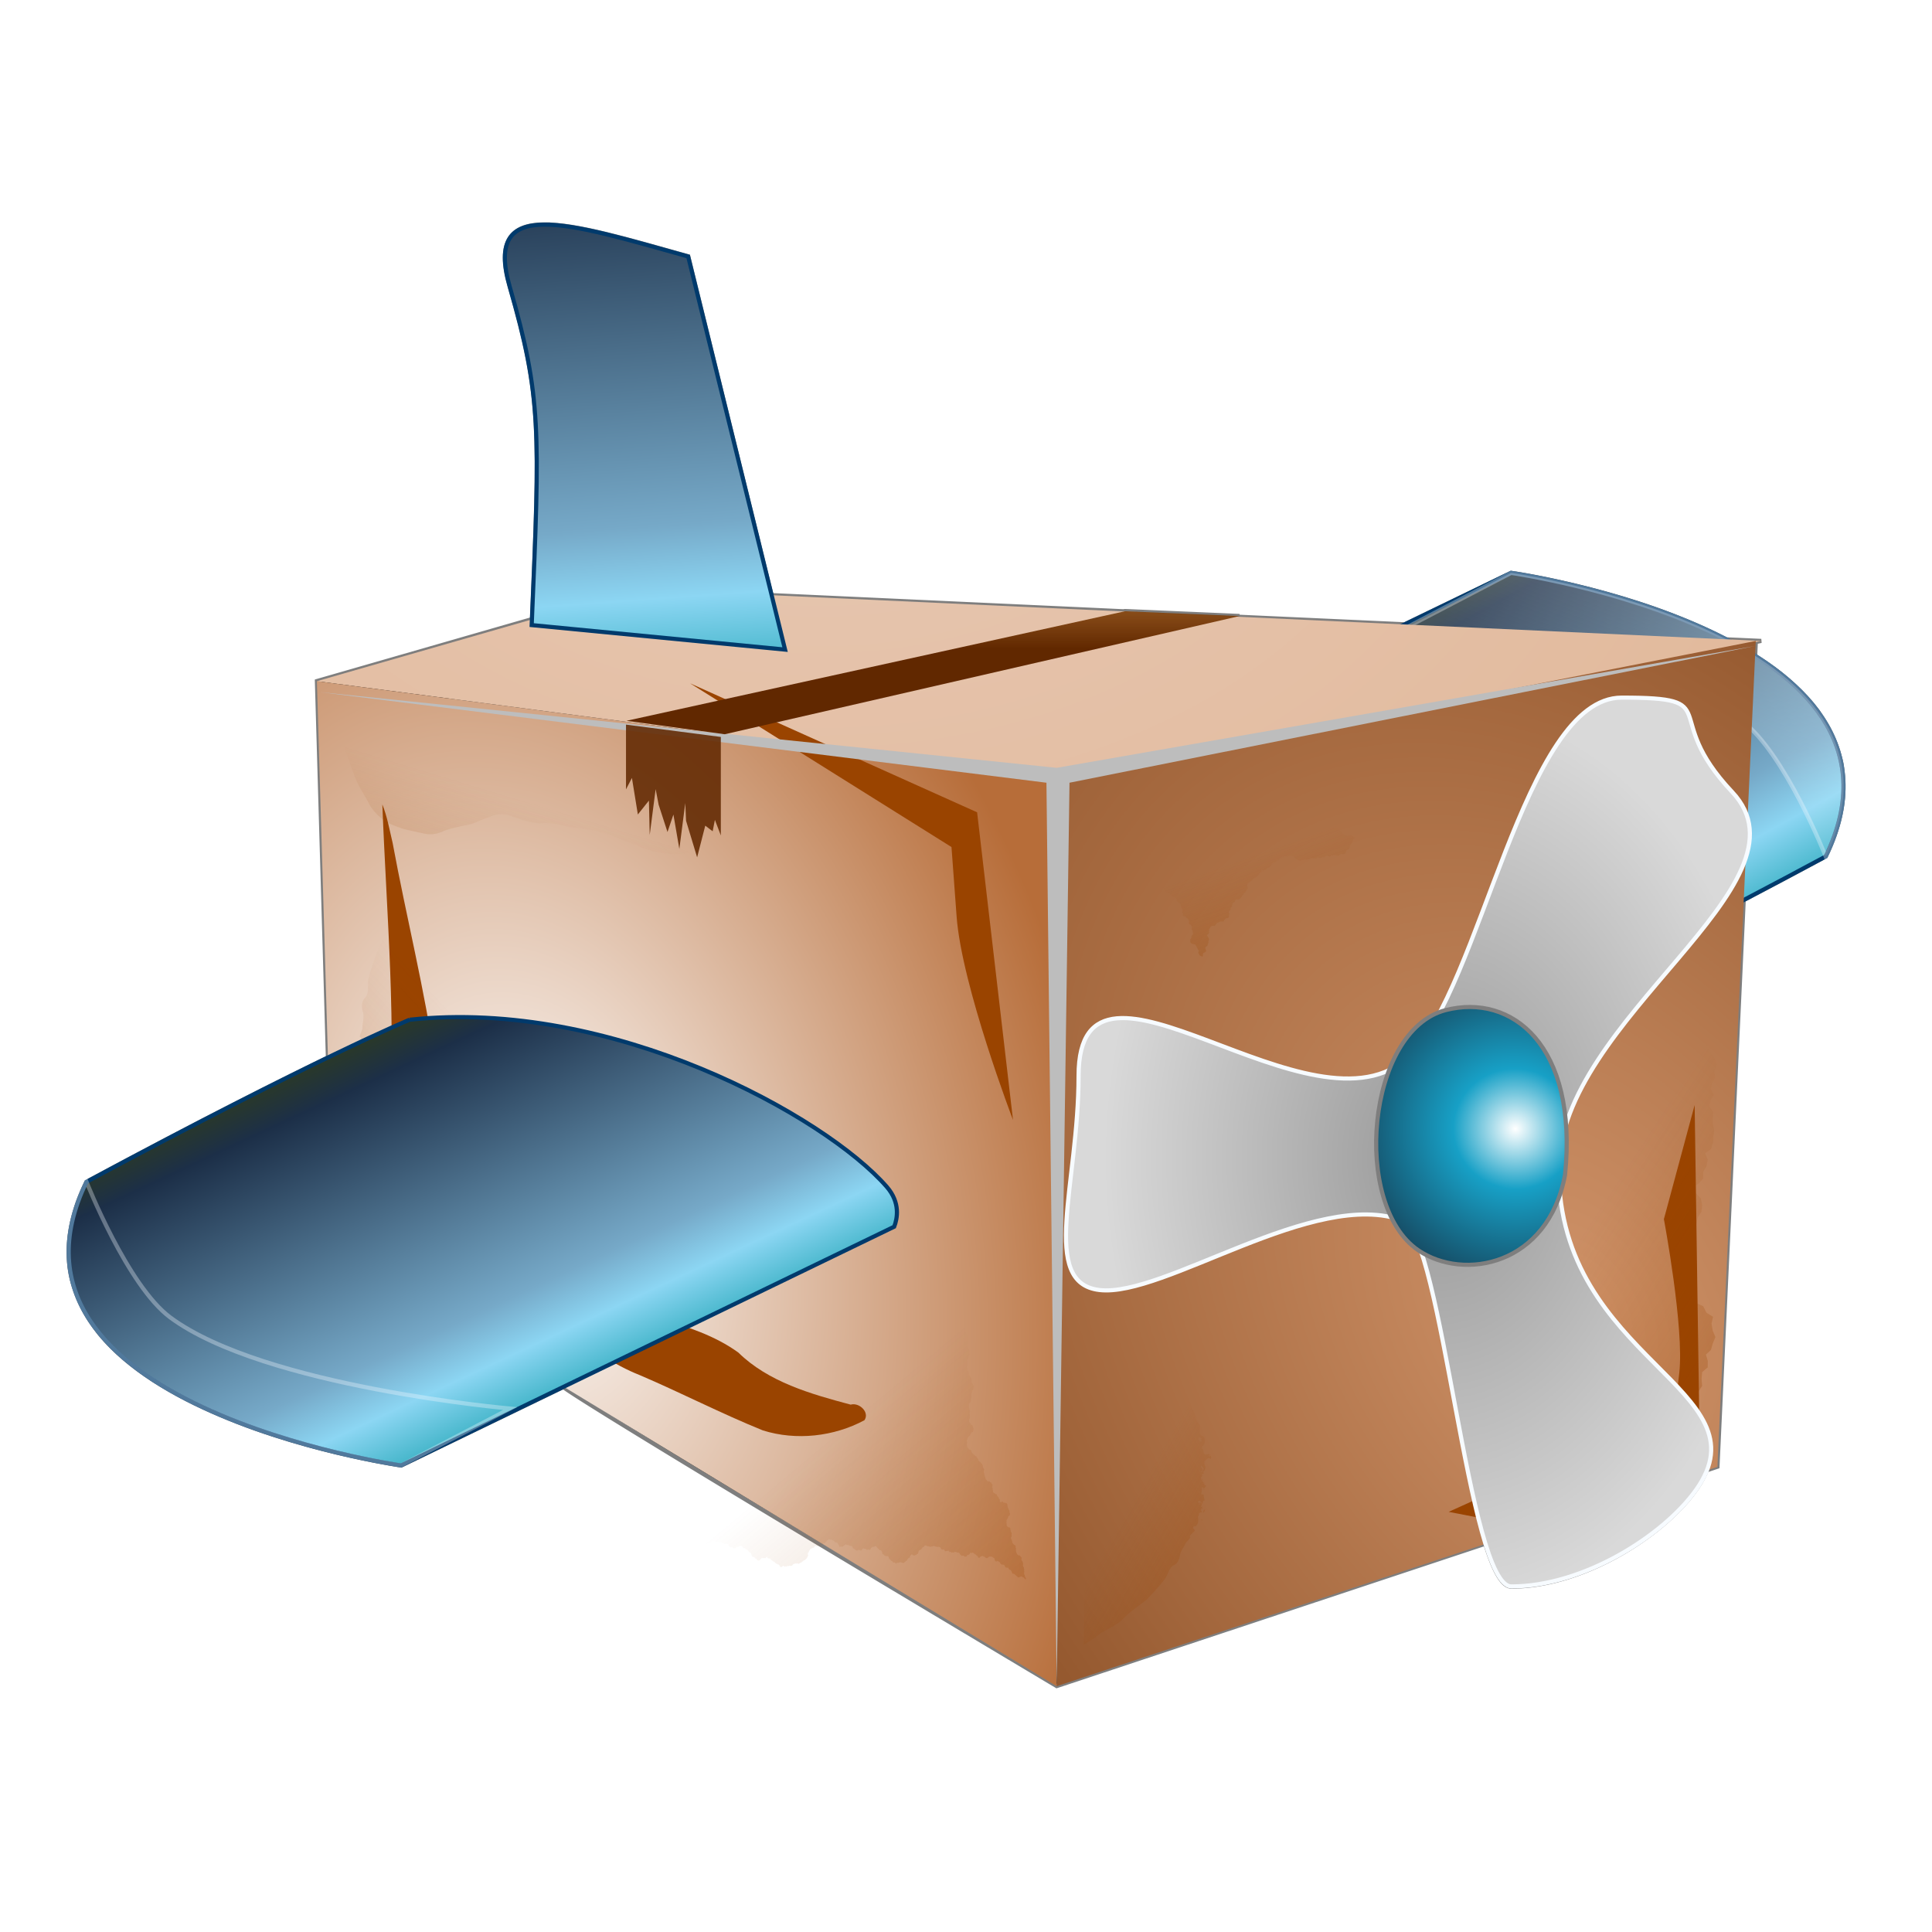 <svg xmlns="http://www.w3.org/2000/svg" xmlns:xlink="http://www.w3.org/1999/xlink" viewBox="0 0 256 256"><defs><linearGradient id="a"><stop offset="0" stop-color="#384307"/><stop offset=".171" stop-color="#1c2f48"/><stop offset=".7" stop-color="#76a9c8"/><stop offset=".809" stop-color="#8cd6f3"/><stop offset="1" stop-color="#119eac"/></linearGradient><linearGradient id="b"><stop offset="0" stop-color="#fff"/><stop offset="1" stop-color="#fff" stop-opacity="0"/></linearGradient><linearGradient id="t" y2="983.3" xlink:href="#a" gradientUnits="userSpaceOnUse" x2="63.818" y1="930.36" x1="38.829"/><linearGradient id="s" y2="827.75" gradientUnits="userSpaceOnUse" x2="129.43" gradientTransform="matrix(.875 0 0 .847 25.699 122.55)" y1="872.18" x1="129.43"><stop offset="0" stop-color="#612800"/><stop offset=".798" stop-color="#ffa124" stop-opacity=".333"/><stop offset="1" stop-color="#8f5100"/></linearGradient><linearGradient id="e" y2="935.72" xlink:href="#a" gradientUnits="userSpaceOnUse" x2="26.289" y1="990.67" x1="56.923"/><linearGradient id="f" y2="947.24" xlink:href="#b" gradientUnits="userSpaceOnUse" x2="48.144" y1="988.79" x1="32.689"/><linearGradient id="g" y2="123.31" gradientUnits="userSpaceOnUse" x2="161.35" gradientTransform="matrix(.875 0 0 .847 -7.202 783.68)" y1="174.89" x1="125.6"><stop offset="0" stop-color="#da9a16"/><stop offset="1" stop-color="#da9a16" stop-opacity="0"/></linearGradient><linearGradient id="u" y2="987.32" gradientUnits="userSpaceOnUse" x2="43.713" gradientTransform="matrix(1.156 0 0 1.145 32.793 -258.28)" y1="906.56" x1="37.824"><stop offset="0" stop-color="#384307"/><stop offset=".15" stop-color="#1c2f48"/><stop offset=".7" stop-color="#76a9c8"/><stop offset=".809" stop-color="#8cd6f3"/><stop offset="1" stop-color="#119eac"/></linearGradient><linearGradient id="l" y2="984.69" gradientUnits="userSpaceOnUse" x2="46.742" gradientTransform="matrix(.875 0 0 .847 19.4 82.382)" y1="1037" x1="-11.135"><stop offset="0" stop-color="#9a4400"/><stop offset="1" stop-color="#9a4400" stop-opacity="0"/></linearGradient><linearGradient id="m" y2="981" gradientUnits="userSpaceOnUse" x2="206.54" gradientTransform="matrix(.875 0 0 .847 25.699 122.55)" y1="1039.7" x1="299.48"><stop offset="0" stop-color="#9a4400"/><stop offset="1" stop-color="#9a4400" stop-opacity="0"/></linearGradient><linearGradient id="o" y2="883.92" gradientUnits="userSpaceOnUse" x2="57.513" gradientTransform="matrix(.738 0 0 .438 26.551 496.13)" y1="959.74" x1="18.716"><stop offset="0" stop-color="#9a4400"/><stop offset="1" stop-color="#9a4400" stop-opacity="0"/></linearGradient><linearGradient id="p" y2="998.2" gradientUnits="userSpaceOnUse" x2="98.716" gradientTransform="matrix(.875 0 0 .847 23.949 124.25)" y1="1058.5" x1="150.83"><stop offset="0" stop-color="#9a4400"/><stop offset="1" stop-color="#9a4400" stop-opacity="0"/></linearGradient><linearGradient id="q" y2="110.47" gradientUnits="userSpaceOnUse" x2="159.8" gradientTransform="matrix(.875 0 0 .847 25.699 797.13)" y1="161.83" x1="178.55"><stop offset="0" stop-color="#9a4400"/><stop offset="1" stop-color="#9a4400" stop-opacity="0"/></linearGradient><linearGradient id="r" y2="1007.7" gradientUnits="userSpaceOnUse" x2="145.31" gradientTransform="matrix(.875 0 0 .847 25.699 122.55)" y1="1035.8" x1="195.04"><stop offset="0" stop-color="#9a4400"/><stop offset="1" stop-color="#9a4400" stop-opacity="0"/></linearGradient><radialGradient id="i" gradientUnits="userSpaceOnUse" cy="958.88" cx="56.733" gradientTransform="matrix(1.257 -.261 .41 1.851 -397.58 -819.29)" r="62.592"><stop offset="0" stop-color="#fff"/><stop offset="1" stop-color="#b76d39"/></radialGradient><radialGradient id="w" gradientUnits="userSpaceOnUse" cy="941.54" cx="283.63" gradientTransform="matrix(.317 -1.226 1.253 .324 -1071.3 978.33)" r="15.275"><stop offset="0" stop-color="#fff"/><stop offset=".378" stop-color="#17a0c6"/><stop offset="1" stop-color="#164961"/></radialGradient><radialGradient id="v" gradientUnits="userSpaceOnUse" cy="152.06" cx="265.28" gradientTransform="matrix(1 0 0 1.363 -76 731.98)" r="40.528"><stop offset="0" stop-color="#969696"/><stop offset="1" stop-color="#d9d9d9"/></radialGradient><radialGradient id="h" gradientUnits="userSpaceOnUse" cy="772.49" cx="93.194" gradientTransform="matrix(0 1.244 -1.852 0 1537.9 709.94)" r="89.627"><stop offset="0" stop-color="#e7c8b3"/><stop offset="1" stop-color="#e1b798"/></radialGradient><radialGradient id="j" gradientUnits="userSpaceOnUse" cy="969.26" cx="213.62" gradientTransform="matrix(1.291 -.745 1.133 1.84 -1161.3 -670.45)" r="59.737"><stop offset="0" stop-color="#d09369"/><stop offset="1" stop-color="#94582e"/></radialGradient><filter id="c"><feGaussianBlur stdDeviation="7.188"/></filter><filter id="d"><feGaussianBlur stdDeviation="3.834"/></filter><filter id="n" height="1.5" width="1.5" color-interpolation-filters="sRGB" y="-.25" x="-.25"><feGaussianBlur stdDeviation="4" result="result1"/><feTurbulence baseFrequency=".1" result="result2" type="fractalNoise"/><feDisplacementMap scale="5" yChannelSelector="G" in2="result2" result="result3" xChannelSelector="R" in="result1"/><feComposite operator="atop" in2="result3"/></filter><filter id="k" height="1.5" width="1.5" color-interpolation-filters="sRGB" y="-.25" x="-.25"><feGaussianBlur stdDeviation="5" result="result1"/><feTurbulence baseFrequency=".1" result="result2" type="fractalNoise"/><feDisplacementMap scale="5" yChannelSelector="G" in2="result2" result="result3" xChannelSelector="R" in="result1"/><feComposite operator="atop" in2="result3"/></filter></defs><g filter="url(#c)" transform="translate(6.529 -734.004) scale(.952)"><path d="M68.875 5.906c-4.583.036-6.615 2.248-4.781 8.625 4.367 15.186 4.219 19.847 3.094 46.312L37.25 69.468l1.53 52.406c-7.242 3.507-18.132 8.97-33.593 17.281A28.554 28.554 0 003.968 142c-.166.464-.305.922-.438 1.375-.66 2.265-.915 4.403-.812 6.406.02.4.046.797.094 1.188s.113.776.187 1.156c.15.76.376 1.497.625 2.219.125.36.258.711.406 1.062a19.4 19.4 0 002.282 4c.231.313.468.634.718.938 2.001 2.431 4.583 4.562 7.47 6.437.72.47 1.462.908 2.218 1.344 2.27 1.31 4.686 2.468 7.125 3.5.813.344 1.622.685 2.438 1 .815.315 1.627.62 2.437.906 4.05 1.434 7.978 2.518 11.281 3.313 1.321.318 2.537.584 3.625.812 3.265.684 5.344 1 5.344 1l22.654-10.96s-6.38-3.085 68.594 41.656l59.656-19.812c1.126 3.635 2.315 5.969 3.625 5.969 10.009 0 21.138-7.075 25.688-13.469.676-.95 1.159-1.851 1.5-2.719l1.5-.5 3.656-78.875c3.501-1.836 7.283-3.845 11.406-6.062.236-.486.456-.963.656-1.438a24.41 24.41 0 001.344-4.125 19.139 19.139 0 00.406-2.594 17.981 17.981 0 00-.062-3.656c-.048-.39-.082-.775-.156-1.156-.075-.38-.182-.754-.282-1.125s-.219-.733-.343-1.094a18.283 18.283 0 00-2.032-4.093c-.212-.323-.424-.656-.656-.97a23.568 23.568 0 00-1.5-1.812c-.267-.295-.56-.589-.844-.875a32.676 32.676 0 00-3.75-3.219 41.35 41.35 0 00-2.093-1.437c-.163-.106-.335-.208-.5-.313l.06-1.35.03-.593.75-.157-4.874-.218h-.031a69.745 69.745 0 00-4.782-2.25 87.376 87.376 0 00-4.875-1.906c-7.289-2.581-14.193-4.036-17.75-4.688-1.58-.29-2.5-.406-2.5-.406l-14.812 7.156-23.375-1.063-15.75-.75-49-2.25-11.592-47.156c-8.35-2.331-15.48-4.473-20.063-4.437zm80.656 53.844l15.75.75.375-.094-15.938-.687z" transform="matrix(1 0 0 1 .002 796.341)" filter="url(#d)" stroke="#7e7e7e" stroke-width=".575"/></g><g transform="translate(6.529 -734.004) scale(.952)"><g stroke-width=".5"><path d="M55.215 928.4c24.354-2.658 50.041 11.719 57.454 20.302 1.682 1.948 1.265 3.9.9 4.855L54.202 982.58s-50.95-7.321-37.883-34.477C44.127 933.01 55.216 928.4 55.216 928.4z" stroke="#003a6c" fill="url(#e)" transform="matrix(-1.156 0 0 -1.145 266.12 1975.8)"/><path d="M26.398 964.58c11.31 8.477 40.93 11.084 40.93 11.084L54.2 982.572s-50.949-7.321-37.883-34.477c0 0 4.927 12.622 10.081 16.485z" opacity=".329" stroke="#f7fbff" fill="url(#f)" transform="matrix(-1.156 0 0 -1.145 266.12 1975.8)"/></g><rect rx="8.641" ry="8.653" height="69.106" width="92.719" y="874.24" x="53.517" stroke="#323232" stroke-width="14.636" fill="url(#g)"/><path d="M81.903 853l156.38 7.221-98.07 19.118-102.97-13.513" fill="url(#h)"/><path d="M37.251 865.82l102.97 13.521v126.37l-100.66-61.14z" fill="url(#i)"/><path d="M140.22 879.34l97.303-19.118-5.341 114.96-91.962 30.53z" fill="url(#j)"/><path d="M70.875 927.94c.671 18.257 2.337 36.545.969 54.812.055 4.884.552 9.75 1.156 14.594 4.81 4.01 11.757 3.76 16.553 7.816 7.535 5.408 13.582 13.028 22.353 16.59 6.553 2.898 12.892 6.283 19.499 9.048 5.31 1.72 11.29 1.021 16.157-1.673.867-1.314-.838-2.968-2.188-2.562-6.37-1.75-13.098-3.73-17.875-8.563-7.472-5.593-17.472-5.711-25.173-10.882-6.886-4.241-12.905-10.192-20.786-12.599-1.893-.479-1.716-2.925-1.483-4.441.643-6.498-.074-13.04-.75-19.506-1.684-12.21-4.632-24.194-6.796-36.318-.494-2.111-.846-4.306-1.636-6.316z" transform="matrix(.875 0 0 .847 -15.657 97.018)" filter="url(#k)" fill="#9a4400"/><path d="M115.45 880.25l45.656 21.197 5.707 50.548s-8.153-22.013-8.968-33.427l-.815-11.414-41.58-26.904zM236.11 1016.4l8.153 1.63 31.796-11.413-.815-57.07-4.892 18.752s3.261 17.936 2.446 25.274l-.815 7.337s4.076-1.63-9.784 4.077l-13.86 5.707-12.229 5.707z" transform="matrix(.875 0 0 .847 -11.825 120.55)" filter="url(#k)" fill="#9a4400"/><path d="M53.341 890.83c-.764.983-1.435 2.046-2.054 3.122-.985 1.368-2.286 2.577-2.83 4.203-.64 1.542-1.618 2.907-2.418 4.367-.603 1.472-1.152 2.975-1.566 4.508-.292.916.154 1.97-.455 2.807-.561.479-.562 1.254-.407 1.908.304.802-.052 1.617-.029 2.439-.11.392-.44 1.043-.338 1.175.591.28-.718 1.35-.03 1.563.382-.19.35.527-.05.52-.332.642-.087 1.112.358 1.678-.304.432.306.52-.129.672-.112.529-.162-.325-.18.315-.74-.119.847.255.143.17.383.25.228.299-.142.269.467.191.076.702.486.13.059.446-.038 1.186.14 1.164-.717.058.285.576.29.979.622-.269.495-.087.59.346.206.138-.393.523.108.098.065.127-.06.255-.069.294-.005.024.023.026.185-.054.274.691-.572-.182-.482.627-.17.487.372-.118.405.401.59-.342.132-.073.383-.144-.546.213-.118.2.212.313-.143.34.18.457.036.013.143.054.255.12.25.267.417.328-.089.18.08.665.65-.107-.633.418.184.443-.357.33-.171 1.067.091 1.127.33.23.558.781.36.743-.282.334-.162.83-.803.714-.207.125.39.812.408.283-.314-.191.387-.047.04.333.47.036.514-.53 1.037-.353.269.008.1.47.352.104-.31.574.693.234.464.959-.319.189-.02 1.474.805 1.418.924-.19.764 1.125 1.404 1.468 1.074.188 1.435 1.42 2.436 1.732.44.602 1.16.834 1.587 1.473.563.72 1.56.27 2.242.768.727.461 1.397 1.055 2.292 1.183.908.206 1.437 1.145 2.468 1.046 1.828.271 3.5 1.154 5.303 1.544.86.229 1.746.196 2.624.244.953.291 1.915.576 2.918.666 2.009.362 4.048.51 6.087.605l-24.785-51.31zm-7.233 38.458c-.103-.202-.138.131 0 0zm-1.349-5.73c-.002-.032-.275.028-.357.073.018.008.031.045.085.05.207-.065.273-.108.272-.123zm-2.269-4.76c-.026.012-.025.055.02.167.34.094.06-.2-.02-.167zm.347 1.217c-.018.003-.014.058.018.226-.219-.067.005.887.055.238.173.058-.021-.473-.073-.464zm1.145 1.06l.136-.033c.248-.177.202.294-.136.033zm-.128.233c.021-.048.117-.034.203.171-.172-.013-.225-.123-.203-.17zm.196-.03l.06.06c.099-.097.597-.364.424.13-.304.13-.274.216-.497-.155l.013-.035zm.839 1.549c.018-.01.052 0 .134.027-.03.13-.19-.001-.134-.027zm.115 1.175c.005 0 .019-.006.036.013.027.064.013.08.022.107a.83.83 0 01-.058-.12zm1.559 1.603c.496-.092-.275.201 0 0zm-.277.3c.014.006.017.04.021.108-.12.101-.332.563-.185.054.04.028.121-.175.164-.161zm.33-.002a.206.206 0 01.086-.01c-.067.362-.247.075-.086.01zm-.414.392c-.04.5.561.11.532.665-.314-.306.042.135-.435-.213-.305.015-.248-.375-.097-.452zm2.37 4.158c.308-.06.72.084.71.468-.216-.034-.638.352-.521-.203-.15.066-.388-.223-.189-.265z" opacity=".5" fill="url(#l)"/><path d="M183.07 961.82l1.257-.126 1.168-.443 1.309-.198.886-.903 1.155-.6.795-.974.5-1.112.135-1.195.04-1.176.857-.876-.122-1.1-.04-1.105.216-1.075.498-.993.157-1.076.03-1.086-.607-.926-.321-1.04.434-1.023-.092-1.095.722-.866.513-.982.22-1.104-.416-1.056.223-.997-.009-1.019-.337-1.035.481-.986.35-.999.442-.967.011-1.063-.38-1.004-.308-1.09-.635-.965-.939-.799-.233-1.154.005-1.194.266-1.17-.763-.962-.735-.98 1.423-.293.872-1.07.46-1.184.21-1.242-.493-1.126.188-1.201-.107-1.187.35-1.147-.154-1.142-.11-1.146-1.158-.59-.537-1.11-.764-.864-.452-1.032-.557-.99-.198-1.097-1.089-.615-1.074-.636-.635-1.017-.544-1.06-1.296.503-1.335-.412-1.22-.53-.847-.962.424.824.868.443.994-.041.833.496.746.564.56.722.475.834-.263.91.746.556.941.184.918.168.898.245.759.559.6.701.368.832.062.895.73.664.168.93.938.294.795.543.876.421.972.177 1.01-.023.879-.457.649.573.707.513.856.262.815.355.69.662.99.121.978.059.866-.419.868.234.884-.18h.877l.873-.071.885-.191.81-.377.92-.05.868.284.867.261.9.14.91.035.909-.077.663.603.903.226.546.697.858.346.778-.679 1.075-.022.594-.742.445-.826.9.45 1.022-.07 1.027.009.858-.517.78.479.715.556.944.042.9.265.902-.347.97-.12.823.488.937.26.426.78.558.71.335.873-.359.866.094.867-.374.801-.214.87.409.808-.455.773-.17.863.554.762-.069.913.017.837.199.818-.134.825-.047.833-.273.917-.825.576.36.87-.153.92-.474.798.01.91-.604.696-.788.52.388.865.668.71.186.916-.091.928-.514.781-.178.896-.387.827-.525.76-.523.827-.656.744.23.974-.409.924-.006.962.55.82.318.904-.144.94.25.934.83.59.463.86.939.424.458.912.911.56-.212.961.164.97.376.888-.366.891-.252.89-.703.66.259.874-.008.906-.775.653-.084.96.079.968-.536.837-.87.479-.79.582-.182.861-.483.758-.56.73-.112.886-.65.385-.722.251-.406.615-.637.419-.776.121-.646.412-.779-.217-.756.275-.825.159-.755-.342-.757.243-.675.395-.801-.013-.645-.434-.695-.294-.738-.188-.778.013-.709-.293-.8.11-.685-.395-.419-.59-.537-.501-.763-.243-.442-.618-.652-.393-.776.08-.646-.41-.78.085-.717.199-.748-.05-.732-.1-.74.028-.81-.01-.776-.214-.74.303-.804.1-.76.234-.585.503-.613.458-.724.292-.366-.709-.61-.55-.785-.317-.857-.031-.78-.268-.797.224-.753-.349-.816.197-.596-.409-.71-.203-.675-.27-.625-.356-.602-.497-.121-.734-.61-.434-.719-.256-.407-.61-.56-.497-.604-.462-.399-.62-.789-.083-.785.11-.733-.263-.752-.216" fill="url(#m)"/><path d="M56.502 881.69l117.26 12.447 111.2-20.043-109.16 22.489-2.038 148.37-1.63-148.37z" transform="matrix(.875 0 0 .847 -11.825 120.55)" filter="url(#n)" fill="#bdbdbd"/><path d="M40.951 872.57c-.484.797-.132 1.709.146 2.507.568 1.665 1.106 3.345 1.823 4.958.49.995 1.136 1.91 1.613 2.912a7.066 7.066 0 002.931 2.747c.804.35 1.627.668 2.49.856.863.184 1.723.39 2.59.553.808.106 1.633-.062 2.352-.424 1.253-.468 2.58-.687 3.883-.98.83-.295 1.612-.705 2.461-.952.93-.456 2.069-.586 3.035-.16 1.303.484 2.64.964 4.047 1.033.797-.116 1.59.001 2.38.106 1.008.242 2.02.49 3.062.556.993.128 1.988.26 2.953.53 1.216.237 2.312.84 3.47 1.252 1.484.535 2.925 1.211 4.472 1.564 1.33.262 2.71.347 4.055.145 1.393-.237 2.77-.549 4.148-.854.798-.214 1.705-.223 2.408-.671.571-.437.516-1.372-.123-1.728-.843-.372-1.73-.645-2.556-1.065-1.219-.606-2.385-1.305-3.597-1.926-2.55-1.358-5.01-2.873-7.395-4.487-2.282-1.503-4.55-3.024-6.823-4.54-1.136-.534-2.366-.906-3.637-.926-1.206-.17-2.425.021-3.637-.027-2.215.032-4.433-.116-6.645.053-2.356.303-4.592 1.218-6.972 1.377-1.47-.008-2.914-.302-4.341-.612-2.323-.435-4.612-1.022-6.922-1.519-.574.01-1.12-.4-1.671-.278zm15.039 12.839c-.04.083-.107-.036 0 0z" opacity=".5" fill="url(#o)"/><path d="M125.06 951.59l-.09.036-.064.093-.088.032-.09.008-.047.115-.087.055-.083.055-.09.017-.088.052-.039.121-.079.057-.069.08-.08.054-.084.048-.046.112-.071.08-.085.068-.065.102-.035.126-.01.135-.06.108-.086.06-.096-.003-.089.053-.074.08-.019.13-.053.099-.063.087-.05.106-.04.115-.07.087-.089.04-.092.068-.104-.002-.07.104-.04.133-.09.06-.088.061-.103.018-.091-.07-.07.096-.013.137-.02.128-.038.12-.089.054-.059.107-.045.116-.065.096h-.1l-.095.052-.061.11-.066.105-.09.047-.096-.018-.092.024-.094.014-.044.116-.075.08-.078.085-.018.136.018.144-.052.126-.052.129-.1.044-.102-.013-.101-.022-.091.069-.101.032-.08.107h-.11l-.072.104-.06.117-.016.14-.014.141-.055.125-.09.074-.033.129-.062.106-.009.14-.064.11-.084-.076-.1-.011-.096.017-.095.027-.098.021-.095.038-.043.132-.09.071-.09.044-.094-.027-.091-.025-.093.014-.096.03-.098-.002-.067.1-.07.094-.08.084-.028.135-.096.005-.086.06-.048.108-.074.072-.05.106-.075.069-.089.072-.03.138-.091.048-.068.1-.096-.019-.092.045-.095-.005-.094-.015.024.143-.045.132-.09.074-.032.141-.105.013-.086.083-.05.123-.046.127-.075.084-.094.026-.09.053-.096-.031-.084.055-.09.026-.093.016-.083.058-.111.019-.091-.091-.09-.077-.07-.109-.106.034-.097-.066-.101.026-.102-.019-.1.042-.085.086-.086.079-.093.064-.111.018-.097.08-.097-.076-.106-.044-.063-.129.002-.156-.093-.072-.076-.107-.052-.126-.089-.077-.044-.13-.072-.102-.103-.016-.1-.034-.08-.093-.09-.072-.1-.022-.097-.04-.086-.084-.104-.013-.09-.03-.088-.042-.074-.09-.098-.008-.1.014-.092.06-.072-.109-.104-.023-.092.049-.098.022-.105-.007-.075-.104-.093-.01-.09-.04-.079-.072-.09-.038-.106-.034-.096-.07-.105.032-.102.05-.038-.142-.074-.11-.075-.116-.11-.026-.103.051-.101-.059-.088.073-.078.092-.091-.074-.104.022-.098.026-.094.046-.065.114-.02.144-.074.105-.103.033-.05.123-.09.063-.035.132-.074.093-.108.034-.078.108-.05.13-.042.137-.103-.052-.102.057-.095.055-.091.068-.108-.046-.109.04-.097.068-.102.05-.114.034-.074.125-.039.146-.07.119-.118.023-.087.113-.118.038-.106-.08-.097-.076-.069-.123-.11-.03-.088-.1-.095.045-.077.09-.098.037-.099-.038-.094.056-.046.13-.073.102-.103.007-.084-.089-.099-.052-.099.054-.105.008-.09.08-.059.124-.1.069-.108-.048-.091.067-.06.118-.022.138-.045.127-.081.08-.05.122-.094.058-.043.133-.098.07-.107.027-.024.159-.094.095-.105-.044-.1.064-.099-.064-.105.043-.088.06-.095.032-.092-.047-.097-.015-.099-.017-.066-.103-.07-.096-.094-.029-.095-.015-.084.064-.095-.031-.086.063-.098-.001-.093.05-.09-.053-.077-.086-.088-.042-.06-.1-.086-.052-.047-.116-.065-.089-.062-.092-.077-.069-.087-.04-.096.015-.083-.071-.078-.069-.07-.086-.087-.056-.042-.12-.07-.083-.082-.055-.073-.092-.059-.111.032-.139-.037-.135-.077-.074-.082-.062-.071-.087-.047-.115-.077-.078-.05-.113-.023-.126-.011-.13-.044-.115-.075-.08-.05-.113.001-.134-.054-.109-.087-.052-.037-.125-.085-.064-.095-.048-.097.038-.052-.123-.096-.048-.1.009-.077-.088-.032-.132-.088-.065-.082-.066-.052-.111-.092-.017-.085-.051-.094-.02-.068-.093-.089-.03-.085-.045-.046-.122-.088-.064h-.096l-.09-.049-.09-.06-.066-.107-.098.008-.098.002-.1-.003-.079.087-.092-.05-.095.037-.076-.07-.07-.083-.054-.106-.075-.074-.097.005-.09-.045-.056-.112-.085-.067-.09-.079-.104.01-.062-.112-.061-.11-.032-.132-.07-.1-.052-.126.024-.142-.063-.107-.08-.081-.102.02-.091-.07-.09-.055-.094-.038-.096.026-.095.028-.096-.058-.102.038-.053-.127-.098-.05-.082-.074-.049-.117-.087-.062-.05-.118-.087.064-.074.09-.09.056-.089.055-.06.11-.082.079-.094.047-.074.093-.105-.04-.1.063-.069-.118-.106-.034-.1-.016-.095.052-.099-.01-.096-.03-.048-.152-.109-.064-.057-.14.01-.16-.107-.03-.107-.024-.104-.065-.061-.134-.092-.08-.106.028-.099-.03-.095-.043-.1-.035-.104-.017-.087-.079-.077-.098-.045-.142.037-.147.048-.132.007-.147-.03-.14.012-.146-.048-.131v-.148l-.073-.12-.013-.159-.11-.035-.08-.114.017-.154-.014-.155-.048-.148-.099-.084-.111.024-.1-.076-.101.053-.081.101-.115.006-.086-.105-.102.042-.097.062-.058-.129-.066-.12-.11-.018-.095-.077-.107-.012-.09-.081-.105-.023-.104.026-.048-.124-.071-.1-.08-.091-.098-.038-.066-.106-.094-.052-.068-.1-.057-.112-.084-.088-.03-.141-.095-.056-.064-.112-.055-.117-.024-.136-.068-.104-.03-.136-.096-.088-.111-.041-.084-.114-.037-.156v-.157l-.021-.153-.056-.136-.055-.135-.094-.085-.111-.008-.11-.03-.106.043-.092-.081-.079-.105-.092-.097-.114.01-.095-.073-.107.015-.083-.092-.106-.02-.092.086-.11.01-.098-.066-.108-.009-.098.067-.074.113-.107-.03-.108.008-.104-.04-.106.033-.084.09-.095.064-.076.11-.051.136-.034.145-.018.15-.09.088-.108.024-.08.108-.109.03-.106-.044-.109.037-.095.076-.067.122-.065.116-.1.045-.089.072-.1.03-.097.064-.095.071-.101-.057-.11-.001-.103-.007-.104-.001-.084.097-.108.016-.111.026-.105.056-.105-.054-.104-.058-.076-.107-.074-.11-.103-.05-.084-.098.003.09-.023.083-.051.056-.026.084-.008.087.021.083-.02.084.01.087.013.095-.032.085.044.075v.097l.059.041.056.048.036.078.027.084-.016.08-.038.061-.05.046-.022.078-.03.068-.04.06-.052.038-.035.065-.03.073-.017.08.003.084-.015.082-.051.044-.045.054-.044.057-.032.072.017.084.043.064-.022.084.022.085-.03.072-.023.076-.036.073.01.088.04.06.026.074.018.08.005.082.015.085.041.066.054.042.06.022.01.08.012.08-.012.081.01.082.007.087-.035.073-.028.072-.035.067.032.066.033.064.051.043.028.073.004.085-.003.085.045.058.036.07-.045.055-.011.083-.01.078-.012.078-.017.08-.046.052-.015.077-.013.078.015.082-.007.083-.012.082-.006.082.026.074.032.07.05.051.022.08v.078l.029.067.009.074.012.073.028.064.01.076.044.051.01.078-.007.082.029.073.044.047.039.058.015.078-.006.082.03.073.055.034.01.075.02.072-.032.064-.01.078-.018.07-.018.069.025.072-.017.076.006.08.038.059-.003.077.015.074-.026.067-.02.07-.026.073.014.079-.007.088.034.074-.018.079-.014.08.045.057.053.038.03.073.021.078-.02.082-.005.087.046.063.015.087-.003.087-.03.077-.048.051-.048.053.054.048.019.085-.007.085.016.082.023.074.024.074.014.082.045.056-.015.089.03.081.044.06.048.054.045.052.034.067.006.087.047.057.033.08.008.091.014.088.027.083.062.034.04.074.065.028.041.075.059.029.062.006.063.029.061-.032.06.019.058.03.065.004.051.055.02.075-.005.08-.02.076.013.08.015.077-.016.077v.079l-.013.076.019.076-.01.08-.005.08.022.074.003.08-.016.076-.025.073.002.08.046.059.045.06.006.086.016.084-.027.079-.025.079.017.084.007.086.027.076.024.079.014.088-.027.082-.046.057-.022.08-.032.074v.086l-.023.073v.079l-.016.078.021.076-.044.052-.027.071-.013.078-.006.08-.02.074-.031.068.003.08.02.077v.078l-.025.07-.018.071-.005.076.013.086.032.075.038.07.054.044-.008.09.033.077-.001.087-.022.081.034.08-.01.09-.014.085-.02.083-.036.07-.018.085-.042.065-.056.04.055.034.044.058.036.072-.002.088.021.08.051.047.026.075-.006.084-.006.082-.017.08.043.062.01.085-.022.077.018.08.022.075-.011.08-.006.085.035.07.009.081.036.066.022.076.033.068.002.083-.003.082.044.062.059.03.007.086.039.07.06.027h.062l.044.06.038.069-.014.084.004.087-.036.07-.045.06.008.081.011.08.032.075-.01.086.035.072v.088l-.012.084-.037.07-.022.075.013.08-.007.08.012.078.023.083.055.048.007.091.05.06.035.081-.008.093-.014.088-.03.079v.083l.009.081-.02.08.009.084-.038.068-.042.063-.017.084.005.087.028.077.05.051.018.084-.017.085.051.05.02.082.02.08-.008.085.045.062.032.078-.003.089-.003.088-.031.072-.008.084-.019.08-.006.082-.006.081-.004.08-.015.082.016.08.038.064.014.08.021.076.021.075v.087l.04.066-.016.08v.082l.009.08.005.08v.084l-.03.071-.051.047-.04.063-.05.058-.008.09.008.088-.02.085-.053.05-.033.077-.043.06-.039.064-.061.016-.045.062-.044.062-.055.04-.06.017-.063-.008-.006.087-.042.064-.053.038-.042.06-.028.08-.056.039.001.085-.025.078-.04.076-.065.02-.037.073-.014.087.029.082.013.09-.034.077-.02.087-.005.085-.031.072-.014.08-.01.082-.056.047-.026.083-.011.087.003.087-.023.082.011.085.016.081.006.084-.013.091-.053.056-.01.087.012.086-.048.056-.045.06-.016.086-.04.069-.037.08.01.092-.05.056-.023.085-.067.023-.04.08-.064-.035-.065.032-.047.058-.057.035-.04.069-.05.05.045.047.033.064.048.045.027.07.032.07-.006.083.009.084.046.054.037.073.01.088-.022.082-.018.083.023.081.052.046.029.075.054.038.005.083.033.07.003.08-.008.081.052.046.056.035.004.087.034.074.015.083-.017.083.015.081.027.075.046.054.059.022.035.068.04.06.054.04.029.073-.002.084.028.074.026.068.017.074.023.071.019.073.021.075.021.075-.024.077.01.083.058.038.024.082-.014.086.024.08.054.033.05.042.047.054.06.008.049.046.043.054.042.057.044.052-.01.085.016.083.02.08.026.074.04.068.055.04.021.082.014.084-.04.063-.018.082-.052.047-.03.074-.028.073-.016.08-.04.069-.001.087-.04.067-.002.087-.027.074-.035.067-.014.08-.027.074-.02.079-.005.083-.029.081-.04.071-.05.058-.052.051.01.09.012.088-.02.086-.001.091.018.084-.007.087-.042.068-.003.09-.037.078.01.092.02.082.02.081.038.08.045.07.015.094-.003.095.007.095.011.095-.018.096-.05.07.065.013.056.05.037.078.059.044.035.075.034.075.042.067.038.071-.042.071-.005.093-.002.088-.006.088.035.075.012.088.001.09.023.082.038.07.053.049.014.084.026.08.006.09.041.07.059.039.029.082.098-.116.128-.013.058-.151.075-.136.064-.151-.018-.174.05-.15.07-.135.097-.094.115-.04.093-.098.104-.075.116-.031.117-.008.114.038h.118l.114.048.114.046.045.163.105.094.112.075.06.152.123-.02.11.079.115.068.12-.048.088-.12.119-.04.12-.025.092-.108.118-.036.115.052.06.126.08.104.101.05.097.068.106-.055h.114l.074.132.118.027.114-.02.084-.109.095.088.115-.008.097-.053.103-.019.106-.02.1.047.117-.023.102-.08.064-.135.053-.144.111.008.105-.053.106.05.11-.014.089.083.1.048h.105l.105.01.106-.039.099.067.104.024.102-.04.103.03.081.094.097.06.105-.016.087.091.108.01h.105l.102-.035.108.008.097.067.085.095.049.136.079.093.087.078.1.035.102.026.11-.032.103.064.095.068.099.058.097-.074h.111l.079-.106.101-.057.108.033.11-.023.074-.122.111-.038.11-.024.106.047.106.052.072.12.077.103.1.048.11-.01.09.092.082.105h.11l.097.059.078.097.081.104.092.085.093.096h.115l.034.144.056.13.045.14.07.117.109.07.118-.03.104.08.064.138.112.02.093.09.074.125.112.036.117.04.11-.07.1-.08.081-.112.093-.092.112-.025.113.047.108-.07.112.069.122-.032.096-.095.093-.1.063.147.112.07.116.05.117-.045.07.114.07.113.11.022.088.097.093.068.094.061.104.037.084.092.088.087.096.069.104.04.102.049.113.02.092.098.06.132.068.122.117-.033.115.044.08-.12.104-.076.103.07.098.083.11-.073.118.042.099-.046.1-.033.108.015.096-.07.106.012.1.05.102-.046.106-.011.076-.11.084-.098.106-.035.108-.027.104-.054.106.04.105-.037.106.031.108.043.103-.065.095-.074.108-.014.099-.056.078-.103.106-.036.078-.108.107-.027.1-.056.096-.073.075-.11.102-.07.048-.142.072-.111.05-.134-.037-.17.018-.177.105-.105.05-.166.088-.114.077-.128.102-.097.123-.011.105-.1.125.028.104-.093.05-.156.112-.008h.112l.115.039.108-.068.118.027.104.082.098-.097.117-.034.097-.077.103-.064.083-.107.057-.137.11.062.113-.05.075-.122.107-.06.051-.138.098-.074.107-.045.069-.123.102.06.106.044.112-.04.109.054.099.068.107.037.114.035.073.127.1.083.118.008.12.012.089.114.066.13.079.116.08.118.037.155.111-.046.11-.052.113.063.118-.037.094-.091.102-.07.11-.055.082-.118.098.081.111.033h.113l.11.035.109.034.105.054.11.016.112.017.082.119.064.138.1.09.111.05.086.117.115.049.112.063.119-.02.113-.096.13.04h.132l.098.122.087-.116.1-.095.09-.124.125-.021.108.062.116.012.12.038.072.14.104-.08.118-.022.113.046.117.008.087-.117.046-.157.113-.054.102-.084h.115l.116-.008.1-.086.117-.019.09.082.074.107.084.091.092.074.1.08.07.129.11.048.114-.037.071.125.072.124.043.15.016.16.114.02.106.055.074.136.119.031.11.028.113-.008.116.008.098.087.056.145.029.16.12.04.076.137.09.088.111.012.082.097.076.106.11.023.112-.017.094.086.075.116.075-.112.104-.05.106.024.106-.028.098-.064.107.022.108-.032.096.08.112-.01.102.067.104-.05.091-.086.094-.065.074-.105.11-.022.07-.119.076-.123.085-.111.105-.088.122.024-.012-.173.07-.144.12-.05.064-.15.1.088.096.101.12-.012.117.043.096-.104.12-.011.091-.108.117-.033.06-.136.03-.155.06-.145.109-.068.106-.06.111-.047.073-.125.071-.126.107-.083.12-.021.067-.147.114-.07.11.06.12-.008.103.1.124-.017.102.034.106.013.107.037.103-.06.11.013.096-.08h.105l.105.015.097.073.11-.02.094.07h.107l.107-.016.106-.008.1.05.102.047.058.126.072.11.1.058h.109l.109-.028.094.08.062.121.093.072.1-.05.106-.011.11.02.095-.084.072.12.087.1.115-.042.108.067.1.056.1-.051.097.047.102-.009.088-.095.11.008h.11l.091.083.107.026.105-.037.097.063.085.09.058.122.085.086.083.09.102.037.108-.035.11-.018.08.12.115.03.112.007.107-.046.066-.126.094-.087.113-.008.108-.048.079-.114.06-.135.102.04.107-.009.107-.04.103.061.108.049.068.127h.114l.09.098.095.077.098.065.064.124.073.114.116.02.1-.086.084-.106.11-.041.112-.01.111-.02.093.102.117.008.1.069.087.096.112.036.11-.045.1-.051.092-.077.1-.074.111.03h.221l.094.08.097.074.116.039.068.136.027.152.06.133.1.055h.108l.102-.04.106-.008.08.108.111.025.07.115.054.13.108.035.076.115.103-.057.109.028.108.031.074.115.066.114.042.137.108-.03.096.073.103-.033.104.027.044.141.088.093.104.039.095.07.076.102.063.12.056.126.036.14.11-.037.104.065.113.03.07.128.1.044.081.094.097.054.08.097.103.04.104-.041.096-.059.106-.01.1-.024.103.008.074.111.109.014.09.074.064.118.098.052.106-.014-.023-.087-.048-.065-.03-.081-.04-.072-.02-.087-.02-.087-.024-.09-.054-.057-.006-.095-.025-.088-.002-.1.044-.079-.005-.1-.047-.077.043-.082-.007-.102-.029-.08-.01-.088-.006-.094-.05-.064-.03-.085-.043-.072-.015-.098.034-.088-.007-.09-.008-.09-.012-.091-.043-.071-.01-.094-.05-.065-.058-.047-.029-.085-.026-.093.005-.1.016-.102-.033-.092-.054-.063-.057-.06-.064-.053-.023-.1-.072.015-.073.012-.07-.034-.066-.042-.059-.064-.065-.048-.012-.106-.049-.083-.038-.077-.018-.09-.028-.088.012-.095-.024-.09.018-.094.002-.097-.041-.079-.02-.103.018-.103-.042-.087-.06-.063-.066-.05-.075.009-.042-.084-.053-.07-.07-.048-.054-.077-.021-.103-.009-.107-.034-.09-.021-.097-.04-.087-.06-.063-.005-.107.012-.107.048-.084.05-.08-.025-.1-.015-.103.026-.1.01-.105-.035-.09-.05-.074-.05-.079-.017-.103-.006-.112-.057-.08.03-.102-.018-.107-.075-.035-.061-.071-.075.038-.08-.008-.05-.08-.07-.045-.052-.072-.05-.077-.003-.107.01-.105-.021-.102-.019-.102.021-.103-.002-.107.008-.112.056-.08.035-.11.079-.046.03-.105.006-.112.052-.084.076-.033.057-.081.082-.008-.028-.099.028-.098-.001-.105-.049-.08-.031-.096.022-.102-.03-.091-.044-.08-.048-.072-.032-.089-.044-.077-.037-.084-.014-.099-.035-.088-.01-.1.006-.1-.031-.092-.055-.068-.05-.071-.062-.053-.071.017-.07-.021h-.072l-.07-.025h-.073l-.056-.067-.054-.068-.073-.01-.066.03-.065.037-.069.013h-.07l-.041-.08-.026-.094.024-.099-.02-.1-.065-.044-.046-.078-.047-.077-.014-.1-.046-.074-.066-.036-.06-.06-.017-.099-.051-.072-.04-.086-.073.009-.07-.04-.063-.052-.061-.06-.07-.032-.07-.036-.056-.078-.043-.091.02-.11-.026-.108-.038-.098.02-.108-.038-.09-.053-.073.026-.093.017-.099.03-.1-.026-.102-.056-.064-.067-.039-.001-.106-.048-.084-.073.014-.07-.028-.047-.078-.056-.065-.073.032-.069-.045-.07.018h-.071l-.062-.06-.024-.102-.062-.052-.062-.051-.043-.08v-.1l-.033-.086-.053-.062v-.099l-.047-.075-.019-.09-.024-.087.01-.1-.021-.097-.045-.079-.021-.096.017-.093.012-.096.026-.09.022-.092-.064-.04-.044-.077-.055-.063-.025-.093-.008-.098v-.099l-.033-.087-.045-.075-.046-.069-.056-.053-.048-.064-.044-.07-.046-.071-.06-.044-.058-.053-.067-.017-.05-.06-.047-.064-.036-.082-.006-.094-.056-.055-.022-.09-.061-.034-.042-.073-.055-.063-.02-.096-.067-.014-.064-.034-.066-.02-.04-.077-.043-.071-.066-.02-.062-.028-.048-.063-.059-.038-.05-.057-.034-.085-.063-.038-.005-.098-.05-.07-.008-.1-.052-.07-.06-.047-.068-.02-.07.025-.065-.045-.03-.09-.06-.053-.054-.08-.066-.06-.049-.095.005-.116-.012-.113-.041-.1.047-.094.016-.113-.005-.108-.027-.101-.017-.109.025-.105.05-.088.014-.11.044-.09.066-.062.06-.054.038-.086.061-.048.06-.052.043-.076.035-.085.064-.055.02-.102.04-.095.069-.054.076-.012.073-.035.033-.092.03-.095.007-.104.032-.095-.012-.111-.062-.071-.035-.101.023-.108-.073-.05-.033-.103-.072-.035-.077-.011-.064-.055-.022-.101-.043-.085-.07-.032-.048-.078-.034-.09.006-.102-.012-.1.008-.106.04-.09.044-.083.052-.074.002-.111-.052-.085.035-.1-.021-.107-.043-.09.013-.109-.001-.107.045-.086-.024-.092-.02-.094-.028-.09-.024-.093-.007-.102-.049-.077.021-.1-.027-.095.008-.097-.006-.096.01-.096.016-.093.04-.083.05-.071.068-.04.046-.08.031-.09.03-.093-.015-.101.018-.101.01-.103.047-.08-.017-.104.036-.094.003-.104-.043-.086.006-.101-.03-.094.064-.052.05-.075-.004-.106.04-.09.026-.093.053-.067.06-.048.05-.07-.006-.099.003-.099.035-.088.009-.1-.035-.085-.026-.091-.045-.075-.034-.086-.049-.073-.058-.057-.018-.1-.055-.069.006-.104.035-.092-.05-.085.003-.109-.01-.098-.026-.092-.062-.05-.046-.076-.048-.07-.035-.084-.054-.068-.07-.016-.027-.1.03-.096-.024-.093-.015-.096-.023-.098-.058-.062-.056-.058-.048-.072-.027-.098.02-.102-.018-.102-.059-.066.001-.1.01-.1.032-.094.055-.067-.041-.08.005-.098-.014-.094.02-.091.002-.094-.021-.089.008-.091.006-.092.055-.063.031-.09.027-.09.031-.088.056-.063.025-.095.038-.083.056-.06.019-.096-.008-.098-.007-.098-.021-.094.01-.098.012-.098-.045-.085.003-.105-.05-.069-.056-.06-.029-.094-.057-.064-.045-.083-.032-.094-.005-.105.02-.102.037-.086-.005-.1.017-.092.019-.093-.017-.095.015-.096.005-.096-.006-.095-.02-.1.031-.094-.022-.097-.059-.06-.032-.084.006-.095-.042-.077.003-.097-.05-.068-.01-.095-.05-.064-.035-.078-.044-.076-.045-.075-.005-.098.007-.097.017-.098-.026-.093-.033-.086-.01-.096-.038-.09.014-.101-.032-.088-.047-.072-.048-.084.007-.107-.047-.078-.068-.039-.037-.082-.029-.088-.037-.089-.071-.03-.038-.088-.023-.097.024-.1-.009-.103.03-.092.033-.089.007-.1-.007-.1-.064-.05-.04-.088-.05-.07-.044-.08-.033-.095.017-.104-.05-.082v-.107l-.061-.046-.068-.024-.056-.058-.036-.085-.052-.062-.065-.032-.063-.04-.067-.01-.067-.037-.07.013-.062-.045-.052-.065-.069-.015-.057-.055-.063-.044-.04-.08-.046-.076-.015-.096-.046-.078-.009-.099-.016-.1-.035-.091-.056-.068-.07-.034-.074-.028-.075.023-.06-.06-.065-.051-.06-.062-.054-.07-.04-.09-.017-.1" opacity=".5" fill="url(#p)"/><path d="M149.11 887.6l.009-.063.035-.053.007-.063-.009-.062.039-.057-.005-.07.068-.018.046-.052.04-.05.061-.028.01-.062.028-.058.036-.052.033-.052.048-.046.066-.011.06-.018.054-.028.035-.052.054-.03.055-.03.04-.045.054-.029.057-.022.064.023.064-.025.068-.012.042-.053.018-.064.05-.044.07-.001.054-.042.064-.032h.071l.07.014.063.03.073.012.066-.034.069-.03.03-.067.048.046.04.053.053.043.068.012.07-.008.067.016.068.022.042.057.065.017.06-.032.044-.045.057-.028.06-.018.052-.032.047-.038.055-.027.064-.002.051-.037h.064l.052-.036.058-.028.063.01.052-.039.066.005.043.054.068.016.068-.016.064.027.048.042.056.032.037.056.065.02.068.009.069.008.054-.042.064-.025.068.013.052.044.067.022.067-.022.066-.014.043-.051.044-.046.053-.036.067-.003.056-.036.065-.017.064.02.063-.02h.066l.051-.039.046-.045h.07l.054-.042.05-.043.024-.061.046-.05.068-.012.038-.051.051-.04.06-.032.069.007.06.032.069-.013.047-.049.07-.009.035-.053.03-.056.016-.06.003-.062.027-.057.037-.05.012-.061.018-.058.047-.045.01-.064.053-.045h.07l.044-.048.03-.056.064-.025.067.013.066-.003.063.017.013-.069.05-.05.055-.046.072-.006.069.005.053-.041.054-.04h.066l.052-.039.042-.048.038-.05.024-.06h.123l.06-.016.063.012.063.023.064-.02.062.019.048.043.06.01.058-.018.06-.012.048-.037.027-.054.046-.04.052-.032.06-.012.044-.04.057-.022.053-.033.062.005.06.012.056.022.064.009.055-.033.066-.007.062-.024.05-.042.037-.053.062.014.064.001.067.008.057-.035.065.014.062-.024.062.018.056.029.045.047.039.05.068-.005.058.036.062-.014.062-.014.048-.043.064-.015.064.01.065-.008.064.02.049.043.041-.045.053-.031.047-.04.03-.054.065.018.065-.019.042-.049.055-.035.057-.018.048-.035.056-.025.061.006.036-.046.049-.033.03-.05.045-.037.055-.024.026-.054.043-.04.057-.013.04-.042.035-.044.045-.038.057-.014.06-.012.054-.03.057-.024.062.003.039-.055-.01-.066.054-.035.051-.038.012-.062.05-.039.052-.037.064.002.047-.036.059-.009.04-.039.043-.038.062-.01.06.018.06-.017.047-.04.054-.025.056-.018.035-.05.059-.02.028-.053.021-.055.038-.05.06-.017.058-.02.049-.034.047-.04.022-.056.034-.049.051-.033.028-.055.054-.031.065.005.054-.037.06.017.062-.007.057-.027.054-.033.039-.05.014-.061.06.028.064-.018h.065l.051-.04.068.019.067-.022.062-.033.07.005.07.008.067.026.048.05.042.056.067-.02.062-.032.064.028.067.019.058-.03.051-.04.057-.03.062-.022.047-.05.066-.018.055-.045.007-.07.064-.004.062-.02.054-.04.068.003h.07l.057-.037.06-.028.067-.008.066-.03.028-.065-.001-.07.042-.055.066-.013.062-.027.057-.034.058-.032.039-.061v-.071l.049-.052.066-.027.066.017.063-.027.065.001.063-.018h.07l.05-.046.065-.015.066.005.064-.009.064-.006.065.017.064-.02.071.005.058-.04.07-.004.06.034.06.027.064.012.042.053.067.017.05.047h.07l.041.053.059.03.019-.061.035-.055.038-.055.005-.066.065-.028.07-.016.016-.069.05-.051-.045-.054-.01-.069.004-.068-.027-.063.038-.056.03-.06.018-.064.031-.06.017-.064.049-.047.035-.056.002-.066.048-.047.046-.048.063-.03.07-.002.037-.057.064-.026.067.017.065-.026.062-.021.053-.037.03-.057.044-.047.051-.045.068-.01h.067l.065.014.068.003.067-.003.067-.026.036-.06.059-.031.046-.047.068.014.064-.025.065-.005.065.01.054-.04.068-.002.03-.064.052-.05.065-.031.073-.005.06-.035.037-.057.064-.022.056-.039.02-.064.04-.054.011-.066.038-.056.01-.074.055-.05-.027-.066-.005-.07.073-.014.07-.023.073.018.061.043.065.032.057.043.01.073.054.053.056.038.061.028.068.015.068-.013.036.058.05.046.058.042.073-.002.03-.063.054-.046.072-.008.061-.039.07-.005.06-.035.062-.03.049-.047.072-.018.057-.045.066-.029.072-.013h.075l.062.042.062.037.07.018.064.014.062.02.067-.005.058-.033.063-.016.065.007.067.003.052.043.058.037.069-.01.057-.03.066-.008.066-.02.046-.05.067-.001.065.017.062.034.07-.005.061-.03.068-.009.049.05.058.037.07-.012.069.013.067.025.032.064.063.025.068.005.06.03.046.048.025.06.04.053.067-.009.058-.033.054-.043.07-.002h.07l.056-.042.05-.049.07-.007.046.058.063.039.074.007.073.006.074.01.064-.036.07-.01.065-.026.06.044.076.012.073.012.073.008.073-.016.071-.02.049-.058.074-.023.055-.041.062-.033.038-.057.054-.043.047-.059.006-.073.074-.017.055-.052.037-.057.016-.066-.006-.067.017-.066.017-.066.048-.05.043-.052.024-.063.025-.067.038-.062.063-.04.074-.014.068-.015.058-.038.071-.005.06-.037.006-.07.054-.049.029-.06.045-.05.059-.032.05-.045.064-.024.055-.04.017-.067.06-.04.008-.069.053-.047.032-.06.002-.067-.014-.065.009-.066-.024.022-.012.03.002.033-.014.03.024.024.016.03-.008.032.002.033-.01.03-.014.029.003.031.009.03-.01.03-.023.021-.022.023-.009.03.021.026.021.025-.009.032.003.033.003.031-.006.031.006.032.021.025.02.025.006.031.03.015.016.03.036-.003.029.02.015.03.023.024-.025.017-.01.029-.013.026-.026.017-.007.03-.018.023-.008.029.002.029-.028.012-.019.022-.02.022-.023.017-.002.03-.013.028-.032.008-.02.026v.03l.004.029.003.03.002.029-.003.03-.008.03.008.03.015.027-.005.03-.016.028-.01.029-.01.029-.024.02-.026.018-.027.017-.018.026.027.017.031.003.023.022.008.03.024.019.02.022.014.028-.003.03.022.018.027.01.028.013.013.026.022.021.014.027.03.006.028.01v.03l.012.027-.006.03.015.027-.002.03.011.029.016.027.027.017.009.03.016.027.026.019.031.007.026.017.019.022.025.02.031.001.022.02.006.03.015.023.008.028.007.027.006.028-.008.027.002.029.006.03-.009.03-.015.025-.013.027.018.026.026.019.003.03.002.031-.008.028.008.027-.002.029.016.024.013.026-.006.029.002.027.009.026.008.03-.014.027-.01.028-.005.028.028.016.017.026.005.03.003.03.03-.015.031-.01.033.01.033-.006.034-.01.033.016.027.019.026.02.031.008.03.012.031.015.034-.005.025.025.002.035.031.014.025.023.003.031-.002.032.017.029-.005.033.03.015.024.024.015.03.01.03.032.013.02.027.032.011h.033l.025.02.018.027.024.022.013.03.006.03-.013.029-.009.03.014.03-.009.032-.027.02.014.03-.006.033.006.032.005.031.026.025.002.034-.015.029-.006.032-.014.03-.023.023.033.008.031.013.03.015.03.016.015.033-.006.035.034.015.02.03.002.032-.003.032.007.03.01.03.019.027.027.02-.009.034.018.03.03.015.014.029.028.013.03.01.018.027.032.01.03.003.031.007.032.012.022.025.016.027.02.026-.005.032-.012.031.025.026.002.035.022.021.03.007.021.023.01.028.027.012.028.009.021.02.026.015.02.021.009.028.023.017.016.024.03.008.02.024.013.026.02.021.027-.018.03-.008.023-.02.03-.012.03.008.032-.01.033-.001.027.02.032-.001.026-.02.03-.006.032-.003.028.014h.032l.033.008.02.025.031.001.024.019.028.011.025.015.028.008.029.006.03.002.025.017.03-.006.028-.016.03-.001h.032l.025.018.03.007.033-.001.026.02.006.032-.013.03-.01.031-.02.026.022.023.009.031.006.032.019.026.003.03.015.026.02.022.013.027.016.028.027.017v.031l.002.03.027.018.013.028-.003.032.015.027-.002.03-.008.03.013.028.013.027-.012.028-.007.03.005.03.01.028-.005.031.015.028.009.029.02.023.003.031-.005.031-.01.03-.019.027-.026.017-.026.017-.032.011-.017.028-.014.027-.012.027-.011.027-.01.027-.028.014-.022.021-.03.015-.01.03-.01.032-.02.026-.002.034.018.03-.013.028-.025.021-.025.018-.024.02-.006.03-.002.03.014.03-.005.03-.019.027-.028.016-.014.029-.007.03.022.021.03.012.014.027.02.023.033.003.027.02.026.02.003.034.01.029.023.02.023.02.012.03.009.029.024.02.008.03.003.03-.01.029-.013.029.006.033-.017.028.009.034-.016.032-.02.027-.03.018.008.032.021.026.015.03.03.017.016.03-.006.033.002.032.002.031-.011.032.007.033.009.032.023.024.026.024.01.032.034.007.033.012.032-.008.032-.01.034.002.03.018.011.03.028.02.029.015.028.016.006.029.014.026.006.03.01.027.018.026.002.03.007.03-.007.03.034-.009.035.005.035.01.021.03.005.034.024.024.018.026.02.025.026.023.01.032-.006.033-.007.031-.007.034-.027.021.013.031-.003.033.005.031.006.031.012.03.011.028v.033l-.016.027-.02.026-.003.033.024.024.035.005.03.016.017.03.007.033.018.027.003.033-.002.032.016.027.01.029.019.025.027.016.023.022.02.023.01.03.005.03.031.006.025.019h.033l.023.022.03.007.029.01.029.01.03.005.026.016.03.01.014.028.03.014.03.011.019.024.032.003.024.021.01.029.012.028.009.03.029.017.024.02.017.026.026.015.028.015.011.028.006.03.017.025.02.023.032.01.03.014.003.034.025.024.022.024.033.008.023.024.034.005.032-.009.03-.013.032.01.033-.008.025.017.018.025.023.02.022.02.031.01.016.028.03.01.028.012.03.012.026.018.031-.01h.033l.031.004.03-.007.033-.005.029.013.032-.001.03-.012h.031l.031-.006.03-.015.019-.025.024-.02.026-.016.03-.005.03.005.026.012.024.017.029.002.026.012.028.01.021.02h.032l.026.019.015.025.018.024.03.01.03-.005.02.023.03.005.029.017.028.017.006.032.013.03.03.008.029.01.026.018.032.001h.033l.027-.02.028-.013.032-.002.027.018.024.022.032.008h.033l-.033.008-.03-.014-.025.022-.031.01-.032-.006-.032.001-.026.017-.029.014-.02.028.004.033-.029.016-.025.02-.02.023-.017.025-.022.02-.022.021-.014.026-.02.02-.018.024-.009.027-.011.027-.024.02-.021.018-.019.022.002.03-.014.026-.01.027.003.03.006.03-.006.03-.01.029-.027.019-.002.028-.018.023-.012.025-.015.023v.027l-.01.027-.02.022v.03l-.022.019-.018.022-.023.02-.031.002v.03l-.011.028-.023.02-.022.02-.006.03.005.029-.006.029-.015.026-.02.022-.028.013-.024.017-.02.022v.028l.004.027.01.028-.01.028-.009.027-.016.023-.008.027-.009.026-.01.03-.002.032-.014.03v.032l-.022.024-.03.016-.023.024-.01.03-.036.007-.024.024-.033-.013-.034.008-.029.02-.012.032-.03.017-.033.006-.021.023-.015.027-.031.01-.019.027v.032l.006.03-.023.025-.007.031-.002.032-.02.026-.017.026-.024.02-.02.027-.003.034.002.034.025.025-.024.02-.025.019-.015.027-.024.02-.032.005-.03-.01-.032.006-.03.007-.024.02-.02.025-.032.001-.032.003-.03-.008-.03.01-.03.007-.03-.012-.032.008h-.034l-.023-.024-.031-.013-.032-.002-.03.012-.032.005-.027.017-.02.025-.026.017-.03.008-.032.003-.026.023h-.034l-.01.03-.024.023-.024.019-.028.014-.012.03-.02.023-.027.019-.033-.001-.032.005-.03-.01-.022-.022-.026-.014-.03-.002-.03-.001-.03.005-.03-.001-.027-.013h-.063l-.024-.02h-.033l-.025.021h-.03l-.025-.017-.03-.01-.014-.027-.03-.005-.027.01-.029-.001-.028-.007-.027.01h-.03l-.028.007-.02.023-.024.02-.027.017-.032.012-.032-.01-.032-.003-.028-.014h-.032l-.03.01-.029.016h-.032l-.024.02-.025.017-.023.025-.033.007-.005.032-.018.027-.03-.008-.03.01-.028-.01h-.03l-.03-.009-.018-.026-.029-.008-.027-.011h-.03l-.03-.002-.031.002-.028-.015-.028-.012-.026-.014-.014-.028-.03-.012-.024.016-.028.005-.03.006-.018.023-.028.006-.025.013-.025.014-.019.02-.02.022-.016.025-.03-.002-.028.015-.023.016-.016.024-.02.018-.019.02h-.029l-.028-.002-.03-.005h-.028l-.03-.005-.028.003-.03.005-.028-.005-.032.01-.016.03-.012.028-.017.026-.032.006-.027.02-.03-.011-.033.006-.028-.016-.029-.013-.031.003-.031.008-.033.003-.03-.01-.033.006-.023.023-.016-.027-.025-.019-.021-.023-.026-.018-.028-.018-.033-.002h-.032l-.032.007-.033-.002-.034-.001-.029.015-.026.02-.028.018-.025.021-.011.03-.006.033-.032.002-.023.022-.03.008-.024.017-.032-.006-.028.015-.03-.012-.03.007-.017-.027-.028-.014-.031.003-.03-.01-.03-.005-.028-.007-.028-.007h-.03l-.03-.01h-.063l-.026.02-.031.004-.03-.009-.027-.015-.022-.022-.03-.01-.03.007-.033-.007-.027.016-.032.007-.03.008-.02.024-.019.025-.017.027-.028.015-.02.023-.018.024h-.035l-.026.021-.033.005-.03-.014-.03.002-.027-.01-.029-.007-.028.01-.028.014-.014.028-.031-.002-.03.007-.03.003-.03.008-.027.012-.024.018-.03-.005-.028-.008-.025-.017-.028-.012-.028-.01-.03.005h-.028l-.028.007-.024.018-.03.005-.024.015-.02.021-.029.008-.022.021-.029-.006-.029-.003-.028.002-.026.008-.028-.002h-.028l-.033.009-.033.003-.028-.02-.034-.002-.023.024-.032.01-.027.018-.019.026-.028.017-.033-.003-.028-.013-.03-.011-.032-.003-.028.017-.028-.013-.03-.005-.03-.012-.027-.014-.032.005-.029-.013-.029-.016-.028-.015-.016-.029-.007-.03h-.031l-.032.004-.026-.017-.025-.018-.018-.026-.02-.024h-.033l-.029-.013-.03-.006-.024-.02-.013-.028-.027-.015-.02-.022-.01-.028-.025-.016-.02-.022-.032-.003-.024-.022-.021-.021-.017-.026-.009-.031.005-.032-.019-.026-.027-.017-.027-.016h-.03l-.031-.009-.03.01-.026-.015-.027-.012-.03-.005-.023-.022-.024-.02h-.031l-.026-.015-.03-.005-.03-.01-.03.01-.03.01-.029-.012-.03-.014-.031.008-.033-.006-.028.016-.03.007-.03.006-.03-.008-.03.013h-.033l-.028.017-.03.01-.026.016-.018.026-.017.026-.027.015-.023.022-.034.007-.032-.014-.034-.003-.03-.012-.005-.035-.028-.022-.032-.014-.019-.029-.03.01-.032-.004-.034.002-.028-.017-.029.014-.032-.001-.029.013-.032-.002-.03.007-.028.01-.028.016-.031-.005-.032.005-.028.013-.033.005-.028-.016-.01.03-.015.028-.025.02-.03.015-.028.015-.032-.001-.022.023-.03.012-.028.014-.025.018-.024.022-.032.006-.032.015-.034-.006-.029.018-.016.029-.003.033-.025.022-.006.03-.018.026.007.032-.014.03-.01.029-.01.029-.03-.005-.03-.006-.03.009h-.03l-.02.023-.025.016-.017.027-.031.008-.02.026-.032.008-.03-.01-.033.002-.025.02-.032.005-.008.03-.016.027-.012.028-.018.026-.006.032-.026.022-.032.005-.032.006-.028.016-.026.02-.033.013-.035-.012-.028-.02-.025-.021-.027.02-.022.026-.034.005h-.034l-.015.028-.024.02-.002.032-.016.028-.03.018-.034-.006-.02.025-.026.02-.015.025-.01.028.008.03-.014.029.003.03-.018.027.005.029.002.03-.013.028-.03.015-.007.029-.012.028-.022.023-.031.006-.033-.006-.028.017v.03l-.007.03-.017.024-.014.027-.012.031-.03.015-.034-.003-.028.02-.04-.01-.037.014-.024.031-.04.01-.033.018-.038.002-.037-.001-.037.008-.024.028-.018.032-.02.034.002.038-.019.032-.023.03-.03.021-.03.023-.037-.006-.034.015-.035.008-.036.007-.036.016-.018.034h-.039l-.035.015-.036.003-.037.005h-.036l-.037-.001-.037-.007-.032-.02-.038-.007-.025-.029-.024.026-.009.033-.011.032v.034l-.007.032-.015.03-.01.032-.012.03-.032.015-.033.013-.033.014-.023.028-.017.03-.009.033-.013.034-.034.018-.024.023-.014.03-.033.012-.017.03-.032.014-.027.023-.019.03-.005.034-.02.027-.008.032-.014.031-.032.016-.02.027-.004.035-.029.018-.023.025-.029.019-.032.014-.017.03-.012.032-.032.014-.025.024-.022.027-.008.033-.032.017-.036.001-.036.012-.018.033-.034-.012-.034-.015-.038.002-.032.02-.03.013-.022.024-.021.024-.02.024-.025.022-.03.015-.02.027-.006.033-.033.013-.014.032-.034.001-.028.02-.036.01-.02.03-.002.033-.018.03-.028.022-.008.035-.017.029-.025.023-.029.018-.032.01-.033.013-.028.018-.033.012-.024.024-.018.03-.032.013-.036.001-.027.023-.03.019-.036-.006-.021.032-.03.024-.038.012h-.04l-.007.037-.031.023-.015.033-.013.033-.013.034-.014.033.02.032.005.037-.023.03-.011.034v.037l.016.033.017.03.02.028.003.035.006.033-.013.033-.015.032.019.032-.002.036.02.032.018.033-.021.034.007.04-.01.034-.018.032-.018.032-.033.02-.02.03-.034.014-.027.023-.016.032-.012.034.012.035-.01.033-.001.035-.03.02-.034.012-.025.025-.028.021-.012.039-.035.02.019.036-.01.038-.036.005-.024.025-.026.025-.036.002-.03.014-.033.013-.015.031-.027.023-.007.037.018.034-.02.031-.01.035-.023.03-.036.01-.016.034-.034.016-.022.03-.037.008-.015.032-.009.033-.011.035-.03.022.003.035.007.034-.028.022-.035.005-.02.028-.03.017.003.036-.02.03-.028.021-.018.03-.036.01-.025.027-.03.02-.03.02-.02.03-.027.024-.028.022-.034.015-.04-.002-.031.024-.039-.005-.036.015h-.038l-.035-.014-.032-.02-.037-.01-.027.026-.038.006-.033.017-.038-.003-.025.028-.037.008-.028.023-.017.033.005.037.003.037-.016.035-.009.036-.014.036-.033.023-.031.022-.036.015-.02.031-.026.026-.036.013-.037.003-.02.03-.03.019-.021.029-.035.012-.002.035.005.035-.006.036-.023.028-.002.037.012.034-.022.03-.016.032-.015.031-.002.035.006.033.006.033-.018.03-.007.033-.015.03-.026.023-.019.031-.035.013-.02.03-.035.013-.013.034-.025.027v.036l.008.036-.028.033-.006.042.022.037.006.042-.037.02-.016.038-.01.04-.029.028-.03.028-.04.008-.014.039-.032.026-.03.027-.005.04-.015.035-.024.03.03.028.008.04.015.038.034.023.016.038.012.038v.043l-.026.035-.013.036-.005.038-.006.038-.015.035-.012.04v.04l.02.036.025.032-.014.037-.029.026-.03.027-.009.038-.005.042-.031.03-.038.016-.036.019-.04.008-.042-.005-.026.032-.04.015-.038-.01-.04.004-.035.022-.042-.003-.03.024-.014.036-.03.024-.01.038-.016.037-.038.018-.037.012-.04.007.007.038-.012.037-.014.036-.03.026v.04l-.021.033-.031.025-.035.02-.038-.011-.028-.029-.035-.018-.04.003-.028.028-.038.016-.04-.012-.038.018-.035-.02-.04.009-.038.008-.038-.006-.039.008-.026.028-.032.02-.029.024-.036.02-.042.002-.04.019-.015.04h-.04l-.038.014-.04-.01-.04.003-.021.033-.01.039-.038.017-.03.026-.023.032-.003.039-.025.032.002.04-.023.032-.038.01-.024.028-.024.028-.029.024-.023.028-.036.013-.03.022-.038-.007-.035-.012-.038-.008-.038.01-.037-.01-.038-.001-.041-.001-.032.024-.037.007h-.037l-.032.02-.033.016-.023.028-.023.028-.021.03-.033.018-.023.031-.024.031.015.038-.01.04-.017.036-.036.019-.034.023h-.04l-.019.032.002.036-.01.034.008.035.017.032-.003.036-.001.036-.013.033.001.035.002.035-.023.03.005.037.008.037.027.027-.012.035.005.037-.024.027-.023.027v.037l-.022.03v.036l-.024.029-.02.028-.02.03-.036.02-.042-.005-.016.038-.038.02-.011.036.006.038-.028.028-.012.037.023.031.021.033.041.002.035.02.012.035.02.031.007.038.03.026.012.034.02.03.018.031.007.035.002.039.026.028-.003.036.007.036-.008.037.008.037-.002.037-.01.036-.016.034-.022.03-.018.036-.036.017-.003.038.02.033.004.037.019.032v.037l-.002.036-.01.036-.013.034-.031.022-.015.035-.002.038-.026.028.002.036-.01.035-.007.035-.003.035-.016.034-.01.036-.03.023-.023.03-.023.032-.037.016-.038.006-.037.01-.01.038-.028.03-.029.026-.028.027-.019.036-.009.04.006.04.022.036.002.038.013.036.012.039-.015.037.036.022.013.038.016.037.038.018-.015.033-.011.034-.006.038-.03.025.006.038-.019.035-.038.016-.018.036-.03.023-.03.025-.038.001-.039.001-.028.025-.032.017-.038.005-.033.02-.009.035-.005.036-.026.027-.026.027-.011.035.007.036.011.034.012.034-.016.033-.028.024.017.035-.012.037-.012.031-.013.032-.016.032.006.035-.05-.005-.037-.035-.035-.034-.045-.017-.047-.008-.046-.015-.04-.027-.05-.006-.04-.027-.022-.043-.032-.035-.025-.04.002-.05-.03-.04-.01-.048-.036-.034-.037-.04-.01-.052-.01-.051.011-.052.026-.048.049-.026-.001-.054.027-.046-.029-.04-.026-.043-.049-.018-.039-.033-.019-.047-.036-.036.013-.05-.02-.05-.01-.044-.034-.032-.023-.04-.04-.024-.021-.04v-.045l-.001-.047-.034-.034-.018-.04-.022-.039-.035-.028-.032-.031-.015-.043-.02-.041-.034-.031-.042-.02-.048.016-.046-.019-.046-.012-.047.001-.038-.032h-.05l-.046-.012-.047-.005-.031-.037-.047-.014-.046-.019-.025-.041-.044-.022-.025-.042-.032-.036-.011-.046-.01-.046.008-.045-.012-.046.015-.045-.014-.047.018-.045-.01-.046-.022-.042.047-.019.027-.041.027-.04.027-.038.02-.045.03-.039.013-.048-.012-.048v-.05l-.016-.047.036-.035.02-.046.028-.038.039-.027.013-.048.042-.026.02-.043.01-.047.024-.041.027-.04-.029-.04-.002-.05.001-.048-.021-.044-.01-.05-.005-.05.015-.05-.018-.05-.013-.053-.03-.046-.047-.026-.046-.029-.008-.05.007-.05v-.051l-.016-.049.006-.051.022-.048.032-.04.037-.037-.013-.052-.042-.034-.048-.02-.045-.025.005-.05-.006-.051-.02-.047-.03-.041-.045-.027-.052-.007-.048-.017-.052-.005-.01-.052-.04-.035-.02-.049-.047-.027.005-.05.027-.043.02-.045.021-.044.014-.052-.022-.048-.019-.047-.032-.04v-.05l-.029-.042-.032-.04-.001-.05-.022-.046-.035-.038-.043-.03-.053-.01-.036-.04-.031-.044-.058.006-.05-.027-.019-.05.01-.052-.017-.05-.034-.04-.051.009-.047.021-.051-.01-.051-.006-.048-.023-.031-.042-.048-.021-.053-.001-.006-.045.025-.039-.003-.042-.012-.042.02-.039.022-.038.01-.046-.022-.041-.046-.021-.022-.044-.029-.04.002-.048v-.045l.009-.044.018-.042.005-.045-.009-.045-.012-.045.005-.05.038-.033-.015-.045v-.048l-.048-.017-.025-.043-.032-.03-.015-.04.005-.046-.03-.035-.015-.044-.041-.023-.015-.041.002-.044v-.044l-.007-.044-.027-.036-.01-.044-.012-.045.013-.044-.035-.033-.006-.047-.039-.027-.038-.028-.024-.04-.019-.042-.036-.032-.043-.023-.048-.006-.048.001-.003-.047-.036-.033-.037-.025-.038-.024-.035-.028-.026-.035-.033-.032-.045-.01.018-.042.013-.044-.006-.046.005-.046-.01-.047-.015-.045-.036-.033-.039-.029-.04-.022-.015-.042-.02-.038-.034-.027-.044-.005-.039-.021-.036-.024-.04-.014-.029-.033-.035-.026-.045-.002-.04-.021-.033-.03-.01-.042-.037-.025-.018-.04-.045-.004h-.045l-.043-.014-.033-.03-.028-.035-.042-.017-.013-.043-.036-.028-.02-.04-.033-.03-.02-.039-.012-.041-.048.005-.043-.018-.03-.035-.041-.022-.052-.013-.049-.02-.052.016-.054-.013-.034-.04-.045-.028-.01-.054-.044-.034-.054-.012-.05.023-.05-.018-.046-.026-.031-.044-.054-.012-.024-.045-.04-.032-.023-.044-.026-.043-.046-.026-.018-.05-.012-.049.015-.048-.02-.046-.002-.05.01-.05-.003-.05-.028-.043-.034-.039-.016-.046-.006-.048-.036-.035-.025-.042-.053-.005-.042.03-.05-.013-.049.018-.047.02-.041.03-.05-.018-.053.008-.051-.003-.049.015-.037.035-.05.014-.048.016-.036.035-.052-.005-.045.025-.045-.034-.01-.054-.055-.013-.03-.047-.042-.029-.042-.03-.015-.053-.048-.029-.052-.019-.052.021-.053-.013-.052.017-.054-.002-.055-.002-.056-.014-.034-.046-.037-.025-.044-.009-.029-.035-.045-.01-.039-.02-.04-.019-.043-.019-.02-.04-.04-.03-.044-.024-.017-.045-.014-.046-.048.016-.048-.016-.045-.015-.044-.016-.018-.043-.032-.034-.035-.033-.009-.047-.046-.014-.045-.015-.04-.027-.034-.032-.009-.047.018-.044.006-.047-.026-.041-.042-.027-.016-.045-.018-.042-.01-.045-.018-.04-.032-.033-.02-.04-.02-.038v-.046l-.016-.043-.036-.03-.023-.04-.044-.018-.033-.034-.048.007-.046-.016-.035-.03-.028-.035-.047-.012-.032-.034-.019-.042-.04-.023-.04-.025-.02-.04-.038-.024-.039-.023-.04-.02-.047-.002-.042.026-.05.002-.05-.006-.038-.031-.032-.034-.047-.008-.038-.023-.04-.02v-.047l-.027-.04-.009-.045-.003-.046-.032-.036-.008-.047-.023-.043-.04-.026-.03-.036-.01-.045-.004-.046-.025-.04-.005-.045-.027-.039-.013-.043-.005-.045-.034-.034-.024-.04-.024-.04-.006-.048-.033-.035-.02-.043-.043-.022-.043-.021-.043-.022-.025-.04-.035-.032-.018-.043-.036-.034-.05-.007-.019-.044-.032-.036-.011-.05-.005-.053-.047-.032-.016-.053-.04-.039-.014-.053-.053-.017-.041-.036-.005-.052v-.052l-.019-.048-.013-.05.028-.046-.002-.054.03-.044.005-.053v-.051l-.008-.051.042-.036.016-.051.027-.044.01-.049.011-.049-.003-.05.033-.043.005-.053.041-.033.043-.03.03-.042.03-.042.048-.023.05-.018.002-.048.02-.042.014-.048-.024-.043.016-.047-.015-.047-.034-.036-.013-.046-.026-.043-.009-.049-.044-.026-.03-.04-.012-.047.003-.048.015-.046.006-.048-.01-.046-.015-.044-.04-.03-.015-.048-.025-.042-.016-.048-.052-.008-.038-.037-.032-.041v-.052l.033-.04.002-.052-.026-.044.01-.05-.033-.036-.018-.044-.043-.02-.043-.017-.049-.003-.04-.027-.028-.038-.045-.018-.025-.042-.045-.019-.04-.032-.013-.048-.047-.014-.044-.019-.037-.029-.035-.03-.037-.03-.016-.044-.049-.02-.053.002-.05-.022-.026-.046-.016-.047-.015-.046-.02-.049-.046-.026-.031-.04-.048-.017-.044-.026-.051.001-.049-.006-.048.005-.047-.022-.05.012" fill="url(#q)"/><path d="M143.98 999.94c.83-.47 1.627-1.034 2.393-1.627 1.106-.683 2.366-1.133 3.265-2.167.936-.938 2.035-1.621 3.048-2.44.888-.897 1.75-1.838 2.533-2.849.497-.589.553-1.545 1.234-1.96.53-.162.787-.748.903-1.298.066-.714.572-1.204.83-1.834.203-.256.637-.632.614-.768-.297-.423.923-.764.54-1.17-.315.007-.056-.525.206-.376.432-.367.427-.81.322-1.397.344-.219-.029-.503.308-.463.25-.36 0 .304.223-.174.45.355-.474-.495-.037-.179-.17-.326-.051-.307.183-.152-.245-.312.183-.558-.277-.273.109-.358.419-.882.295-.93.492.212.003-.537.133-.844-.5-.019-.355-.11-.274-.473-.09-.177.433-.254-.039-.112 0-.12.125-.171.144-.198.012-.016-.007-.028-.14-.024.05-.621.316.341.526-.303.274-.307-.284-.044-.133-.448-.504.048-.112.008-.301-.028.431.034.145-.11-.036-.312.208-.206.033-.41-.02-.023-.075-.093-.128-.182-.075-.291-.166-.397.119-.105.168-.532-.464-.152.557-.09.027-.4.345-.123.467-.746.314-.885-.142-.292-.108-.79.01-.69.297-.153.382-.57.767-.254.178-.02.013-.754-.175-.36.143.257-.271-.102.084-.266-.297-.195-.515.217-.801-.103-.175-.103.09-.392-.198-.205.395-.323-.379-.424.013-.89.273-.03.504-1.108-.06-1.36-.672-.188-.129-1.124-.437-1.613-.647-.525-.475-1.586-1.032-2.18-.09-.612-.488-1.045-.557-1.68-.132-.747-.94-.762-1.224-1.382-.326-.609-.57-1.297-1.119-1.714-.53-.48-.567-1.38-1.28-1.672-1.116-.86-1.925-2.124-2.986-3.063-.49-.48-1.086-.772-1.65-1.122-.531-.56-1.071-1.12-1.703-1.546-1.205-.992-2.501-1.833-3.815-2.633l-.714 47.662zm17.563-26.5c0 .19.135-.05 0 0zm-1.016 4.816c-.009.024.191.076.26.072-.009-.013-.006-.045-.04-.067-.158-.025-.215-.016-.22-.008zm-.086 4.41c.021 0 .036-.034.042-.134-.192-.192-.106.13-.042.133zm.176-1.045c.012.008.028-.038.063-.177.122.129.292-.673.043-.2-.095-.105-.143.366-.106.377zm-.403-1.21l-.1-.025c-.223.045-.036-.294.1.025zm.163-.13c-.03.028-.09-.017-.078-.203.11.072.108.174.078.202zm-.14-.047l-.02-.068c-.097.039-.515.063-.237-.25.245.01.254-.065.277.295l-.02.022zm-.039-1.471c-.015 0-.034-.02-.079-.07.063-.087.124.07.08.07zm.315-.93c-.003 0-.015 0-.02-.023.004-.059.02-.066.022-.089.001.035.002.088-.002.112zm-.495-1.77c-.358-.107.248-.054 0 0zm.283-.128c-.006-.011.002-.036.021-.089.113-.034.407-.307.14.025-.017-.035-.138.09-.161.063zm-.218-.118c-.018 0-.035-.008-.06-.023.164-.25.188.03.06.023zm.404-.149c.193-.363-.334-.283-.13-.693.105.344.017-.117.216.316.206.099.038.373-.086.377zm-.181-3.99c-.224-.065-.447-.322-.313-.608.131.103.538-.039.276.34.121 0 .182.307.037.267z" fill="url(#r)"/><path d="M80.272 871.869v9.013l.825-1.591.825 5.086 1.54-1.934.11 4.79.825-6.388.416 2.17 1.233 3.8.825-2.43.825 4.79.825-6.388.11 2.467 1.54 5.086 1.131-4.408 1.03.784.313-1.591.825 2.17v-13.71z" fill-opacity=".868" fill="#612800"/><path d="M94.013 873.21l71.659-16.45-15.942-.67-69.391 15.247z" fill="url(#s)"/><g stroke-width=".5"><path d="M55.215 928.4c24.354-2.658 50.041 11.719 57.454 20.302 1.682 1.948 1.265 3.9.9 4.855L54.202 982.58s-50.95-7.321-37.883-34.477C44.127 933.01 55.216 928.4 55.216 928.4z" stroke="#003a6c" fill="url(#t)" transform="matrix(1.156 0 0 1.145 -13.684 -150.07)"/><path d="M26.398 964.58c11.31 8.477 40.93 11.084 40.93 11.084L54.2 982.572s-50.949-7.321-37.883-34.477c0 0 4.927 12.622 10.081 16.485z" opacity=".329" stroke="#f7fbff" fill="url(#f)" transform="matrix(1.156 0 0 1.145 -13.684 -150.07)"/></g><path d="M64.08 810.9c-3.668-12.754 8.146-8.853 24.846-4.19l13.486 54.718-35.267-3.412c1.16-27.257 1.35-31.762-3.066-47.117z" stroke="#003a6c" stroke-width=".575" fill="url(#u)"/><g stroke-width=".5"><path d="M203.58 940.58c0 23.223 25.211 26.658 16.538 38.964-3.936 5.584-13.566 11.74-22.225 11.74-5.213 0-8.344-42.667-13.071-44.46-10.591-4.018-28.787 9.372-36.555 8.428-7.217-.877-2.5-12.84-2.5-26.045 0-19.395 28.273 8.81 39.849-2.388 8.574-8.294 13.741-43.578 25.545-43.578 12.729 0 4.45 1.972 13.303 11.47 10.44 11.202-20.885 27.6-20.885 45.87z" stroke="#f7fbff" fill="url(#v)" transform="matrix(1.156 0 0 1.145 -25.242 -143.2)"/><path d="M189.96 921.23c-9.476 2.473-11.355 23.651-3.283 29.198 5.466 3.756 15.608 1.87 17.662-9.166 1.58-15.775-6.426-22.107-14.38-20.032z" stroke="#7e7e7e" fill="url(#w)" transform="matrix(1.156 0 0 1.145 -25.242 -143.2)"/></g></g></svg>
